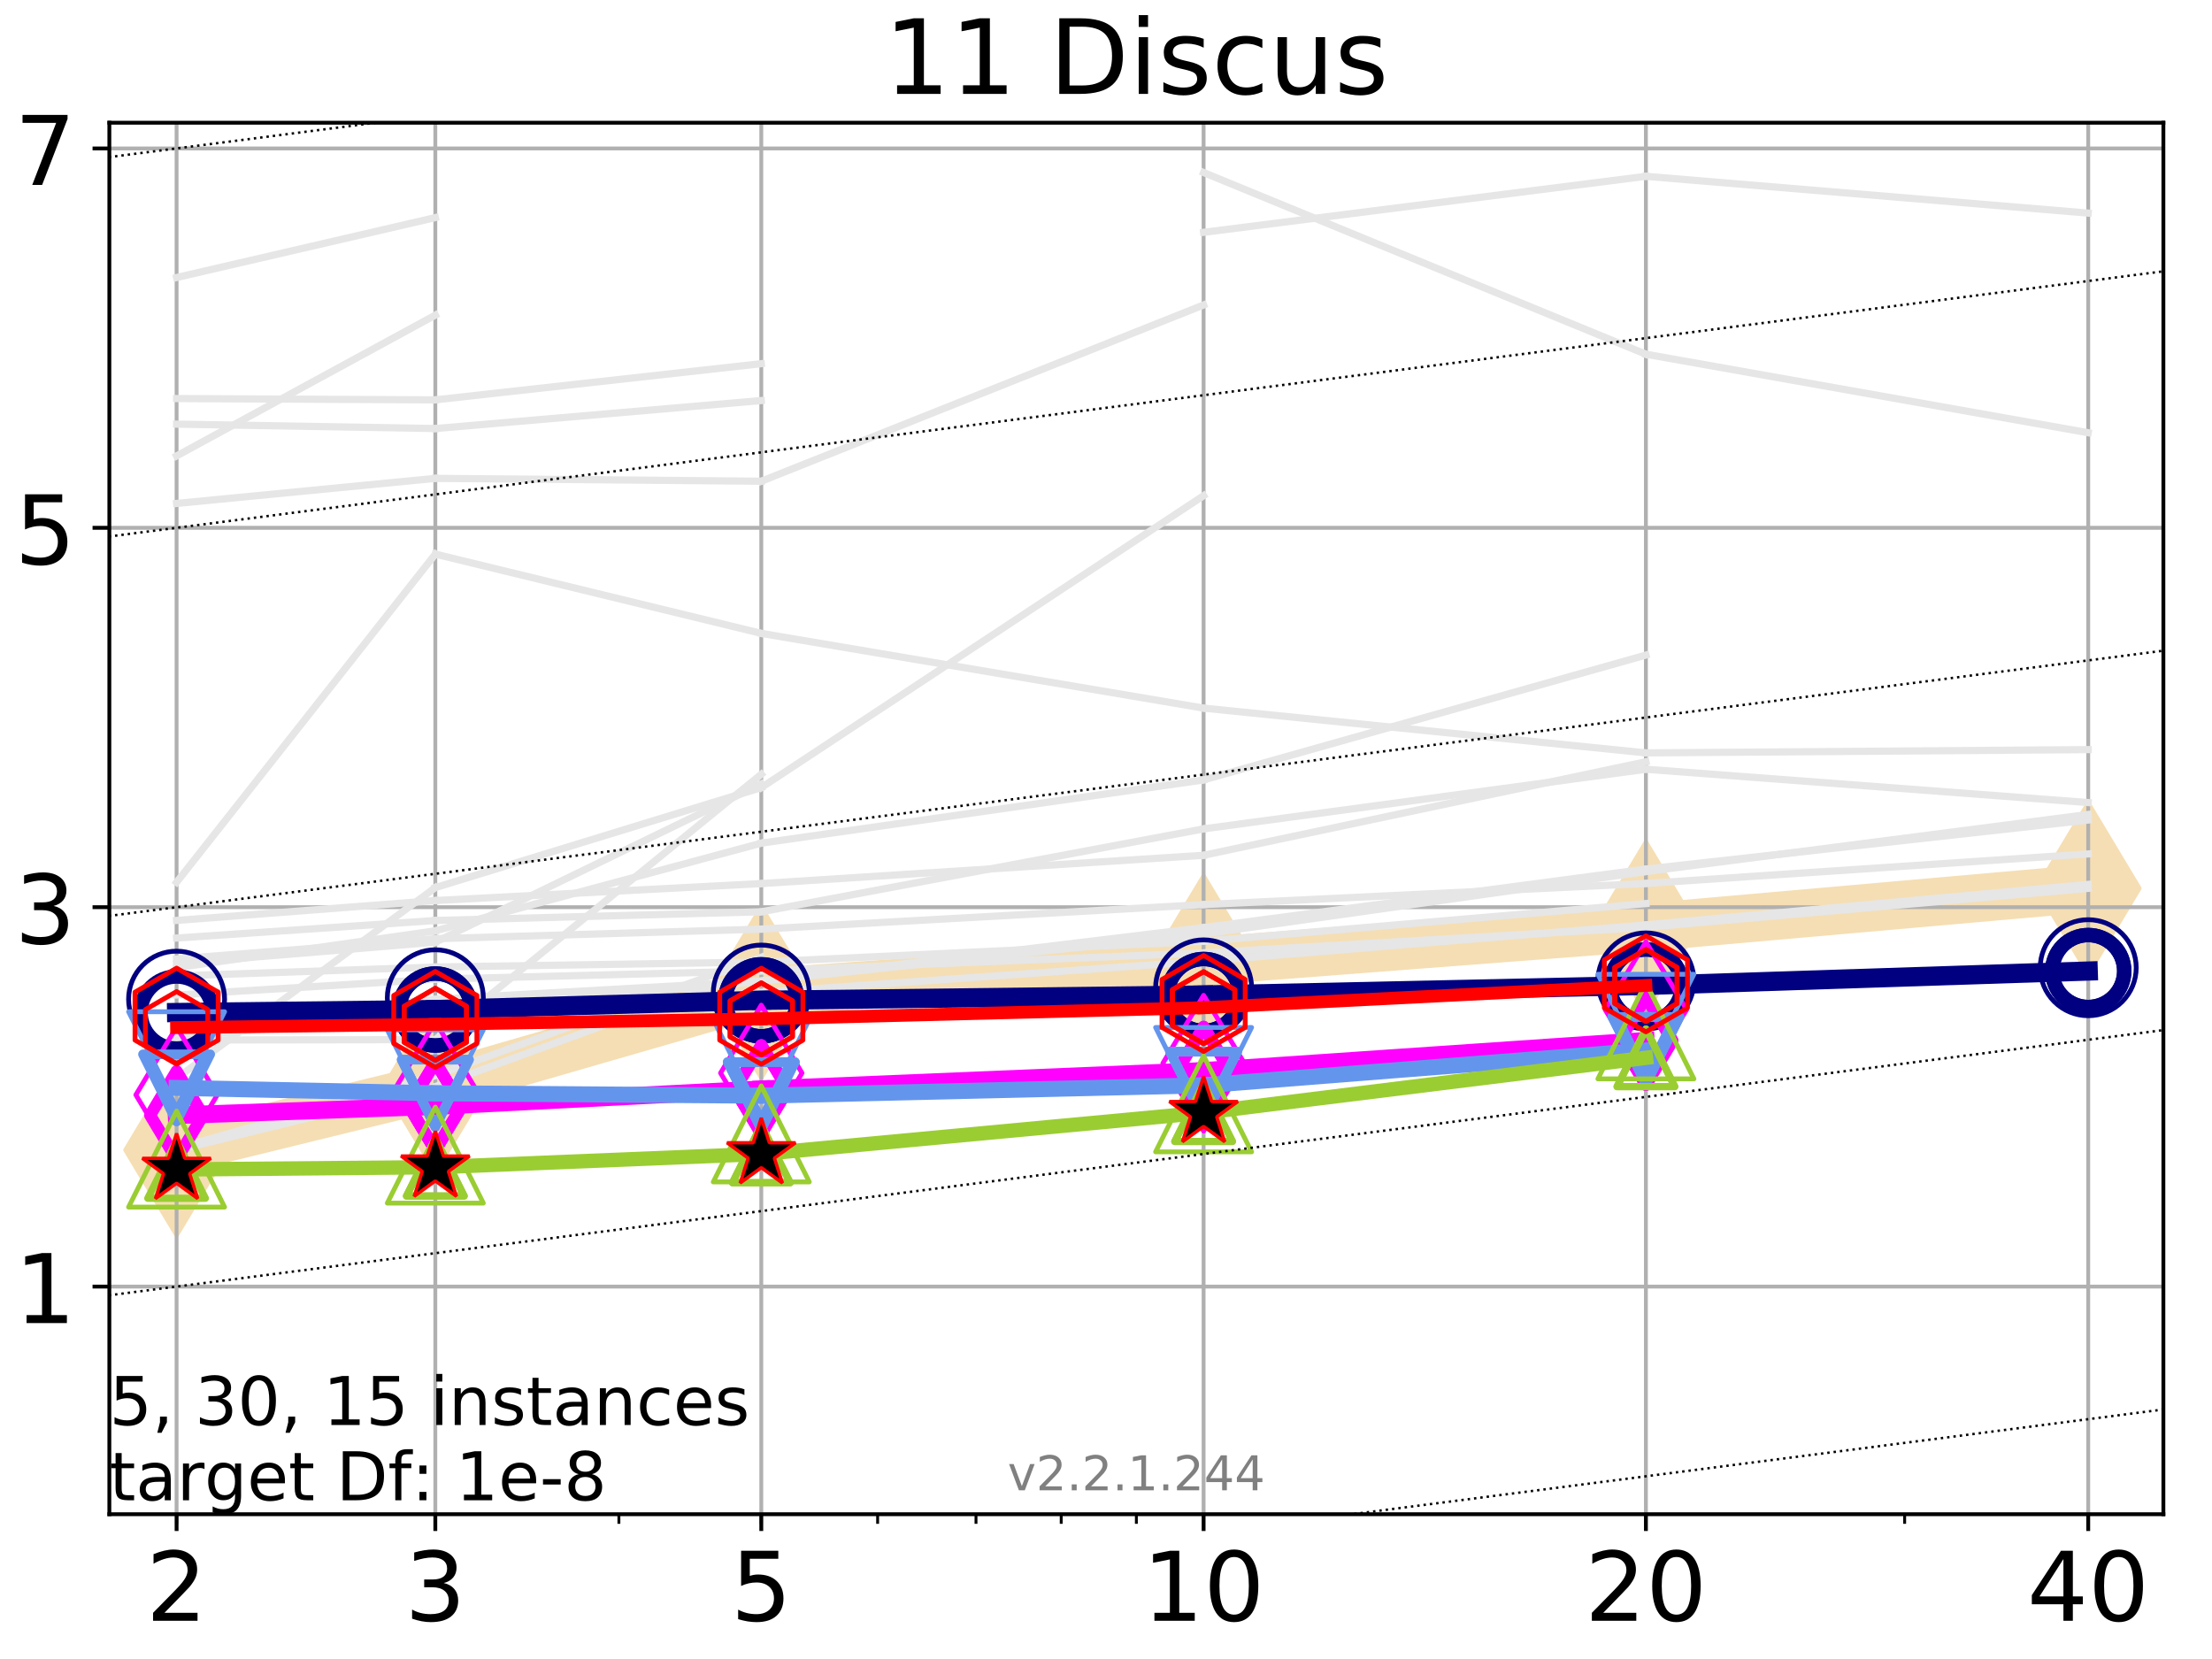 <?xml version="1.0" encoding="utf-8" standalone="no"?>
<!DOCTYPE svg PUBLIC "-//W3C//DTD SVG 1.1//EN"
  "http://www.w3.org/Graphics/SVG/1.1/DTD/svg11.dtd">
<!-- Created with matplotlib (https://matplotlib.org/) -->
<svg height="345.6pt" version="1.1" viewBox="0 0 460.8 345.6" width="460.8pt" xmlns="http://www.w3.org/2000/svg" xmlns:xlink="http://www.w3.org/1999/xlink">
 <defs>
  <style type="text/css">
*{stroke-linecap:butt;stroke-linejoin:round;}
  </style>
 </defs>
 <g id="figure_1">
  <g id="patch_1">
   <path d="M 0 345.6 
L 460.8 345.6 
L 460.8 0 
L 0 0 
z
" style="fill:#ffffff;"/>
  </g>
  <g id="axes_1">
   <g id="patch_2">
    <path d="M 22.78 315.44 
L 450.672 315.44 
L 450.672 25.56 
L 22.78 25.56 
z
" style="fill:#ffffff;"/>
   </g>
   <g id="line2d_1">
    <path clip-path="url(#pd1bc7e1e65)" d="M 36.786 239.562 
L 90.685 226.355 
L 158.59 206.75 
L 250.732 200.232 
L 342.873 193.178 
L 435.015 185.059 
" style="fill:none;stroke:#f5deb3;stroke-linecap:square;stroke-width:10;"/>
    <defs>
     <path d="M -0 17.678 
L 10.607 0 
L 0 -17.678 
L -10.607 -0 
z
" id="mc3e552935f" style="stroke:#f5deb3;stroke-linejoin:miter;"/>
    </defs>
    <g clip-path="url(#pd1bc7e1e65)">
     <use style="fill:#f5deb3;stroke:#f5deb3;stroke-linejoin:miter;" x="36.786" xlink:href="#mc3e552935f" y="239.562"/>
     <use style="fill:#f5deb3;stroke:#f5deb3;stroke-linejoin:miter;" x="90.685" xlink:href="#mc3e552935f" y="226.355"/>
     <use style="fill:#f5deb3;stroke:#f5deb3;stroke-linejoin:miter;" x="158.59" xlink:href="#mc3e552935f" y="206.75"/>
     <use style="fill:#f5deb3;stroke:#f5deb3;stroke-linejoin:miter;" x="250.732" xlink:href="#mc3e552935f" y="200.232"/>
     <use style="fill:#f5deb3;stroke:#f5deb3;stroke-linejoin:miter;" x="342.873" xlink:href="#mc3e552935f" y="193.178"/>
     <use style="fill:#f5deb3;stroke:#f5deb3;stroke-linejoin:miter;" x="435.015" xlink:href="#mc3e552935f" y="185.059"/>
    </g>
   </g>
   <g id="matplotlib.axis_1">
    <g id="xtick_1">
     <g id="line2d_2">
      <path clip-path="url(#pd1bc7e1e65)" d="M 36.786 315.44 
L 36.786 25.56 
" style="fill:none;stroke:#b0b0b0;stroke-linecap:square;stroke-width:0.8;"/>
     </g>
     <g id="line2d_3">
      <defs>
       <path d="M 0 0 
L 0 3.5 
" id="m5938484c98" style="stroke:#000000;stroke-width:0.8;"/>
      </defs>
      <g>
       <use style="stroke:#000000;stroke-width:0.8;" x="36.786" xlink:href="#m5938484c98" y="315.44"/>
      </g>
     </g>
     <g id="text_1">
      <!-- 2 -->
      <defs>
       <path d="M 19.188 8.297 
L 53.609 8.297 
L 53.609 0 
L 7.328 0 
L 7.328 8.297 
Q 12.938 14.109 22.625 23.891 
Q 32.328 33.688 34.812 36.531 
Q 39.547 41.844 41.422 45.531 
Q 43.312 49.219 43.312 52.781 
Q 43.312 58.594 39.234 62.25 
Q 35.156 65.922 28.609 65.922 
Q 23.969 65.922 18.812 64.312 
Q 13.672 62.703 7.812 59.422 
L 7.812 69.391 
Q 13.766 71.781 18.938 73 
Q 24.125 74.219 28.422 74.219 
Q 39.75 74.219 46.484 68.547 
Q 53.219 62.891 53.219 53.422 
Q 53.219 48.922 51.531 44.891 
Q 49.859 40.875 45.406 35.406 
Q 44.188 33.984 37.641 27.219 
Q 31.109 20.453 19.188 8.297 
z
" id="DejaVuSans-50"/>
      </defs>
      <g transform="translate(30.423 337.637)scale(0.2 -0.2)">
       <use xlink:href="#DejaVuSans-50"/>
      </g>
     </g>
    </g>
    <g id="xtick_2">
     <g id="line2d_4">
      <path clip-path="url(#pd1bc7e1e65)" d="M 90.685 315.44 
L 90.685 25.56 
" style="fill:none;stroke:#b0b0b0;stroke-linecap:square;stroke-width:0.8;"/>
     </g>
     <g id="line2d_5">
      <g>
       <use style="stroke:#000000;stroke-width:0.8;" x="90.685" xlink:href="#m5938484c98" y="315.44"/>
      </g>
     </g>
     <g id="text_2">
      <!-- 3 -->
      <defs>
       <path d="M 40.578 39.312 
Q 47.656 37.797 51.625 33 
Q 55.609 28.219 55.609 21.188 
Q 55.609 10.406 48.188 4.484 
Q 40.766 -1.422 27.094 -1.422 
Q 22.516 -1.422 17.656 -0.516 
Q 12.797 0.391 7.625 2.203 
L 7.625 11.719 
Q 11.719 9.328 16.594 8.109 
Q 21.484 6.891 26.812 6.891 
Q 36.078 6.891 40.938 10.547 
Q 45.797 14.203 45.797 21.188 
Q 45.797 27.641 41.281 31.266 
Q 36.766 34.906 28.719 34.906 
L 20.219 34.906 
L 20.219 43.016 
L 29.109 43.016 
Q 36.375 43.016 40.234 45.922 
Q 44.094 48.828 44.094 54.297 
Q 44.094 59.906 40.109 62.906 
Q 36.141 65.922 28.719 65.922 
Q 24.656 65.922 20.016 65.031 
Q 15.375 64.156 9.812 62.312 
L 9.812 71.094 
Q 15.438 72.656 20.344 73.438 
Q 25.25 74.219 29.594 74.219 
Q 40.828 74.219 47.359 69.109 
Q 53.906 64.016 53.906 55.328 
Q 53.906 49.266 50.438 45.094 
Q 46.969 40.922 40.578 39.312 
z
" id="DejaVuSans-51"/>
      </defs>
      <g transform="translate(84.323 337.637)scale(0.2 -0.2)">
       <use xlink:href="#DejaVuSans-51"/>
      </g>
     </g>
    </g>
    <g id="xtick_3">
     <g id="line2d_6">
      <path clip-path="url(#pd1bc7e1e65)" d="M 158.59 315.44 
L 158.59 25.56 
" style="fill:none;stroke:#b0b0b0;stroke-linecap:square;stroke-width:0.8;"/>
     </g>
     <g id="line2d_7">
      <g>
       <use style="stroke:#000000;stroke-width:0.8;" x="158.59" xlink:href="#m5938484c98" y="315.44"/>
      </g>
     </g>
     <g id="text_3">
      <!-- 5 -->
      <defs>
       <path d="M 10.797 72.906 
L 49.516 72.906 
L 49.516 64.594 
L 19.828 64.594 
L 19.828 46.734 
Q 21.969 47.469 24.109 47.828 
Q 26.266 48.188 28.422 48.188 
Q 40.625 48.188 47.75 41.5 
Q 54.891 34.812 54.891 23.391 
Q 54.891 11.625 47.562 5.094 
Q 40.234 -1.422 26.906 -1.422 
Q 22.312 -1.422 17.547 -0.641 
Q 12.797 0.141 7.719 1.703 
L 7.719 11.625 
Q 12.109 9.234 16.797 8.062 
Q 21.484 6.891 26.703 6.891 
Q 35.156 6.891 40.078 11.328 
Q 45.016 15.766 45.016 23.391 
Q 45.016 31 40.078 35.438 
Q 35.156 39.891 26.703 39.891 
Q 22.75 39.891 18.812 39.016 
Q 14.891 38.141 10.797 36.281 
z
" id="DejaVuSans-53"/>
      </defs>
      <g transform="translate(152.228 337.637)scale(0.2 -0.2)">
       <use xlink:href="#DejaVuSans-53"/>
      </g>
     </g>
    </g>
    <g id="xtick_4">
     <g id="line2d_8">
      <path clip-path="url(#pd1bc7e1e65)" d="M 250.732 315.44 
L 250.732 25.56 
" style="fill:none;stroke:#b0b0b0;stroke-linecap:square;stroke-width:0.8;"/>
     </g>
     <g id="line2d_9">
      <g>
       <use style="stroke:#000000;stroke-width:0.8;" x="250.732" xlink:href="#m5938484c98" y="315.44"/>
      </g>
     </g>
     <g id="text_4">
      <!-- 10 -->
      <defs>
       <path d="M 12.406 8.297 
L 28.516 8.297 
L 28.516 63.922 
L 10.984 60.406 
L 10.984 69.391 
L 28.422 72.906 
L 38.281 72.906 
L 38.281 8.297 
L 54.391 8.297 
L 54.391 0 
L 12.406 0 
z
" id="DejaVuSans-49"/>
       <path d="M 31.781 66.406 
Q 24.172 66.406 20.328 58.906 
Q 16.5 51.422 16.5 36.375 
Q 16.5 21.391 20.328 13.891 
Q 24.172 6.391 31.781 6.391 
Q 39.453 6.391 43.281 13.891 
Q 47.125 21.391 47.125 36.375 
Q 47.125 51.422 43.281 58.906 
Q 39.453 66.406 31.781 66.406 
z
M 31.781 74.219 
Q 44.047 74.219 50.516 64.516 
Q 56.984 54.828 56.984 36.375 
Q 56.984 17.969 50.516 8.266 
Q 44.047 -1.422 31.781 -1.422 
Q 19.531 -1.422 13.062 8.266 
Q 6.594 17.969 6.594 36.375 
Q 6.594 54.828 13.062 64.516 
Q 19.531 74.219 31.781 74.219 
z
" id="DejaVuSans-48"/>
      </defs>
      <g transform="translate(238.007 337.637)scale(0.2 -0.2)">
       <use xlink:href="#DejaVuSans-49"/>
       <use x="63.623" xlink:href="#DejaVuSans-48"/>
      </g>
     </g>
    </g>
    <g id="xtick_5">
     <g id="line2d_10">
      <path clip-path="url(#pd1bc7e1e65)" d="M 342.873 315.44 
L 342.873 25.56 
" style="fill:none;stroke:#b0b0b0;stroke-linecap:square;stroke-width:0.8;"/>
     </g>
     <g id="line2d_11">
      <g>
       <use style="stroke:#000000;stroke-width:0.8;" x="342.873" xlink:href="#m5938484c98" y="315.44"/>
      </g>
     </g>
     <g id="text_5">
      <!-- 20 -->
      <g transform="translate(330.148 337.637)scale(0.2 -0.2)">
       <use xlink:href="#DejaVuSans-50"/>
       <use x="63.623" xlink:href="#DejaVuSans-48"/>
      </g>
     </g>
    </g>
    <g id="xtick_6">
     <g id="line2d_12">
      <path clip-path="url(#pd1bc7e1e65)" d="M 435.015 315.44 
L 435.015 25.56 
" style="fill:none;stroke:#b0b0b0;stroke-linecap:square;stroke-width:0.8;"/>
     </g>
     <g id="line2d_13">
      <g>
       <use style="stroke:#000000;stroke-width:0.8;" x="435.015" xlink:href="#m5938484c98" y="315.44"/>
      </g>
     </g>
     <g id="text_6">
      <!-- 40 -->
      <defs>
       <path d="M 37.797 64.312 
L 12.891 25.391 
L 37.797 25.391 
z
M 35.203 72.906 
L 47.609 72.906 
L 47.609 25.391 
L 58.016 25.391 
L 58.016 17.188 
L 47.609 17.188 
L 47.609 0 
L 37.797 0 
L 37.797 17.188 
L 4.891 17.188 
L 4.891 26.703 
z
" id="DejaVuSans-52"/>
      </defs>
      <g transform="translate(422.29 337.637)scale(0.2 -0.2)">
       <use xlink:href="#DejaVuSans-52"/>
       <use x="63.623" xlink:href="#DejaVuSans-48"/>
      </g>
     </g>
    </g>
    <g id="xtick_7">
     <g id="line2d_14">
      <defs>
       <path d="M 0 0 
L 0 2 
" id="m01405c5a3e" style="stroke:#000000;stroke-width:0.6;"/>
      </defs>
      <g>
       <use style="stroke:#000000;stroke-width:0.6;" x="36.786" xlink:href="#m01405c5a3e" y="315.44"/>
      </g>
     </g>
    </g>
    <g id="xtick_8">
     <g id="line2d_15">
      <g>
       <use style="stroke:#000000;stroke-width:0.6;" x="90.685" xlink:href="#m01405c5a3e" y="315.44"/>
      </g>
     </g>
    </g>
    <g id="xtick_9">
     <g id="line2d_16">
      <g>
       <use style="stroke:#000000;stroke-width:0.6;" x="128.927" xlink:href="#m01405c5a3e" y="315.44"/>
      </g>
     </g>
    </g>
    <g id="xtick_10">
     <g id="line2d_17">
      <g>
       <use style="stroke:#000000;stroke-width:0.6;" x="158.59" xlink:href="#m01405c5a3e" y="315.44"/>
      </g>
     </g>
    </g>
    <g id="xtick_11">
     <g id="line2d_18">
      <g>
       <use style="stroke:#000000;stroke-width:0.6;" x="182.827" xlink:href="#m01405c5a3e" y="315.44"/>
      </g>
     </g>
    </g>
    <g id="xtick_12">
     <g id="line2d_19">
      <g>
       <use style="stroke:#000000;stroke-width:0.6;" x="203.318" xlink:href="#m01405c5a3e" y="315.44"/>
      </g>
     </g>
    </g>
    <g id="xtick_13">
     <g id="line2d_20">
      <g>
       <use style="stroke:#000000;stroke-width:0.6;" x="221.069" xlink:href="#m01405c5a3e" y="315.44"/>
      </g>
     </g>
    </g>
    <g id="xtick_14">
     <g id="line2d_21">
      <g>
       <use style="stroke:#000000;stroke-width:0.6;" x="236.726" xlink:href="#m01405c5a3e" y="315.44"/>
      </g>
     </g>
    </g>
    <g id="xtick_15">
     <g id="line2d_22">
      <g>
       <use style="stroke:#000000;stroke-width:0.6;" x="342.873" xlink:href="#m01405c5a3e" y="315.44"/>
      </g>
     </g>
    </g>
    <g id="xtick_16">
     <g id="line2d_23">
      <g>
       <use style="stroke:#000000;stroke-width:0.6;" x="396.773" xlink:href="#m01405c5a3e" y="315.44"/>
      </g>
     </g>
    </g>
    <g id="xtick_17">
     <g id="line2d_24">
      <g>
       <use style="stroke:#000000;stroke-width:0.6;" x="435.015" xlink:href="#m01405c5a3e" y="315.44"/>
      </g>
     </g>
    </g>
   </g>
   <g id="matplotlib.axis_2">
    <g id="ytick_1">
     <g id="line2d_25">
      <path clip-path="url(#pd1bc7e1e65)" d="M 22.78 268.02 
L 450.672 268.02 
" style="fill:none;stroke:#b0b0b0;stroke-linecap:square;stroke-width:0.8;"/>
     </g>
     <g id="line2d_26">
      <defs>
       <path d="M 0 0 
L -3.5 0 
" id="m69f308feaf" style="stroke:#000000;stroke-width:0.8;"/>
      </defs>
      <g>
       <use style="stroke:#000000;stroke-width:0.8;" x="22.78" xlink:href="#m69f308feaf" y="268.02"/>
      </g>
     </g>
     <g id="text_7">
      <!-- 1 -->
      <g transform="translate(3.055 275.618)scale(0.2 -0.2)">
       <use xlink:href="#DejaVuSans-49"/>
      </g>
     </g>
    </g>
    <g id="ytick_2">
     <g id="line2d_27">
      <path clip-path="url(#pd1bc7e1e65)" d="M 22.78 188.986 
L 450.672 188.986 
" style="fill:none;stroke:#b0b0b0;stroke-linecap:square;stroke-width:0.8;"/>
     </g>
     <g id="line2d_28">
      <g>
       <use style="stroke:#000000;stroke-width:0.8;" x="22.78" xlink:href="#m69f308feaf" y="188.986"/>
      </g>
     </g>
     <g id="text_8">
      <!-- 3 -->
      <g transform="translate(3.055 196.585)scale(0.2 -0.2)">
       <use xlink:href="#DejaVuSans-51"/>
      </g>
     </g>
    </g>
    <g id="ytick_3">
     <g id="line2d_29">
      <path clip-path="url(#pd1bc7e1e65)" d="M 22.78 109.953 
L 450.672 109.953 
" style="fill:none;stroke:#b0b0b0;stroke-linecap:square;stroke-width:0.8;"/>
     </g>
     <g id="line2d_30">
      <g>
       <use style="stroke:#000000;stroke-width:0.8;" x="22.78" xlink:href="#m69f308feaf" y="109.953"/>
      </g>
     </g>
     <g id="text_9">
      <!-- 5 -->
      <g transform="translate(3.055 117.551)scale(0.2 -0.2)">
       <use xlink:href="#DejaVuSans-53"/>
      </g>
     </g>
    </g>
    <g id="ytick_4">
     <g id="line2d_31">
      <path clip-path="url(#pd1bc7e1e65)" d="M 22.78 30.92 
L 450.672 30.92 
" style="fill:none;stroke:#b0b0b0;stroke-linecap:square;stroke-width:0.8;"/>
     </g>
     <g id="line2d_32">
      <g>
       <use style="stroke:#000000;stroke-width:0.8;" x="22.78" xlink:href="#m69f308feaf" y="30.92"/>
      </g>
     </g>
     <g id="text_10">
      <!-- 7 -->
      <defs>
       <path d="M 8.203 72.906 
L 55.078 72.906 
L 55.078 68.703 
L 28.609 0 
L 18.312 0 
L 43.219 64.594 
L 8.203 64.594 
z
" id="DejaVuSans-55"/>
      </defs>
      <g transform="translate(3.055 38.518)scale(0.2 -0.2)">
       <use xlink:href="#DejaVuSans-55"/>
      </g>
     </g>
    </g>
   </g>
   <g id="line2d_33">
    <path clip-path="url(#pd1bc7e1e65)" d="M 36.786 94.977 
L 90.685 65.648 
" style="fill:none;stroke:#e6e6e6;stroke-linecap:square;stroke-width:1.5;"/>
   </g>
   <g id="line2d_34">
    <path clip-path="url(#pd1bc7e1e65)" d="M 90.685 65.648 
" style="fill:none;stroke:#e6e6e6;stroke-linecap:square;stroke-width:1.5;"/>
   </g>
   <g id="line2d_35"/>
   <g id="line2d_36"/>
   <g id="line2d_37">
    <path clip-path="url(#pd1bc7e1e65)" d="M 36.786 213.334 
L 90.685 208.169 
" style="fill:none;stroke:#e6e6e6;stroke-linecap:square;stroke-width:1.5;"/>
   </g>
   <g id="line2d_38">
    <path clip-path="url(#pd1bc7e1e65)" d="M 90.685 208.169 
L 158.59 204.374 
" style="fill:none;stroke:#e6e6e6;stroke-linecap:square;stroke-width:1.5;"/>
   </g>
   <g id="line2d_39">
    <path clip-path="url(#pd1bc7e1e65)" d="M 158.59 204.374 
L 250.732 193.225 
" style="fill:none;stroke:#e6e6e6;stroke-linecap:square;stroke-width:1.5;"/>
   </g>
   <g id="line2d_40">
    <path clip-path="url(#pd1bc7e1e65)" d="M 250.732 193.225 
L 342.873 181.045 
" style="fill:none;stroke:#e6e6e6;stroke-linecap:square;stroke-width:1.5;"/>
   </g>
   <g id="line2d_41">
    <path clip-path="url(#pd1bc7e1e65)" d="M 342.873 181.045 
L 435.015 170.828 
" style="fill:none;stroke:#e6e6e6;stroke-linecap:square;stroke-width:1.5;"/>
   </g>
   <g id="line2d_42">
    <path clip-path="url(#pd1bc7e1e65)" d="M 435.015 170.828 
" style="fill:none;stroke:#e6e6e6;stroke-linecap:square;stroke-width:1.5;"/>
   </g>
   <g id="line2d_43"/>
   <g id="line2d_44"/>
   <g id="line2d_45"/>
   <g id="line2d_46"/>
   <g id="line2d_47">
    <path clip-path="url(#pd1bc7e1e65)" d="M 36.786 155.75 
" style="fill:none;stroke:#e6e6e6;stroke-linecap:square;stroke-width:1.5;"/>
   </g>
   <g id="line2d_48"/>
   <g id="line2d_49"/>
   <g id="line2d_50">
    <path clip-path="url(#pd1bc7e1e65)" d="M 36.786 207.272 
L 90.685 203.976 
" style="fill:none;stroke:#e6e6e6;stroke-linecap:square;stroke-width:1.5;"/>
   </g>
   <g id="line2d_51">
    <path clip-path="url(#pd1bc7e1e65)" d="M 90.685 203.976 
L 158.59 202.254 
" style="fill:none;stroke:#e6e6e6;stroke-linecap:square;stroke-width:1.5;"/>
   </g>
   <g id="line2d_52">
    <path clip-path="url(#pd1bc7e1e65)" d="M 158.59 202.254 
L 250.732 198.505 
" style="fill:none;stroke:#e6e6e6;stroke-linecap:square;stroke-width:1.5;"/>
   </g>
   <g id="line2d_53">
    <path clip-path="url(#pd1bc7e1e65)" d="M 250.732 198.505 
L 342.873 193.179 
" style="fill:none;stroke:#e6e6e6;stroke-linecap:square;stroke-width:1.5;"/>
   </g>
   <g id="line2d_54">
    <path clip-path="url(#pd1bc7e1e65)" d="M 342.873 193.179 
L 435.015 185.059 
" style="fill:none;stroke:#e6e6e6;stroke-linecap:square;stroke-width:1.5;"/>
   </g>
   <g id="line2d_55">
    <path clip-path="url(#pd1bc7e1e65)" d="M 435.015 185.059 
" style="fill:none;stroke:#e6e6e6;stroke-linecap:square;stroke-width:1.5;"/>
   </g>
   <g id="line2d_56"/>
   <g id="line2d_57"/>
   <g id="line2d_58">
    <path clip-path="url(#pd1bc7e1e65)" d="M 36.786 213.407 
L 90.685 210.692 
" style="fill:none;stroke:#e6e6e6;stroke-linecap:square;stroke-width:1.5;"/>
   </g>
   <g id="line2d_59">
    <path clip-path="url(#pd1bc7e1e65)" d="M 90.685 210.692 
L 158.59 204.385 
" style="fill:none;stroke:#e6e6e6;stroke-linecap:square;stroke-width:1.5;"/>
   </g>
   <g id="line2d_60">
    <path clip-path="url(#pd1bc7e1e65)" d="M 158.59 204.385 
L 250.732 194.575 
" style="fill:none;stroke:#e6e6e6;stroke-linecap:square;stroke-width:1.5;"/>
   </g>
   <g id="line2d_61">
    <path clip-path="url(#pd1bc7e1e65)" d="M 250.732 194.575 
L 342.873 181.565 
" style="fill:none;stroke:#e6e6e6;stroke-linecap:square;stroke-width:1.5;"/>
   </g>
   <g id="line2d_62">
    <path clip-path="url(#pd1bc7e1e65)" d="M 342.873 181.565 
L 435.015 169.66 
" style="fill:none;stroke:#e6e6e6;stroke-linecap:square;stroke-width:1.5;"/>
   </g>
   <g id="line2d_63">
    <path clip-path="url(#pd1bc7e1e65)" d="M 435.015 169.66 
" style="fill:none;stroke:#e6e6e6;stroke-linecap:square;stroke-width:1.5;"/>
   </g>
   <g id="line2d_64"/>
   <g id="line2d_65"/>
   <g id="line2d_66">
    <path clip-path="url(#pd1bc7e1e65)" d="M 36.786 201.588 
L 90.685 193.904 
" style="fill:none;stroke:#e6e6e6;stroke-linecap:square;stroke-width:1.5;"/>
   </g>
   <g id="line2d_67">
    <path clip-path="url(#pd1bc7e1e65)" d="M 90.685 193.904 
L 158.59 175.644 
" style="fill:none;stroke:#e6e6e6;stroke-linecap:square;stroke-width:1.5;"/>
   </g>
   <g id="line2d_68">
    <path clip-path="url(#pd1bc7e1e65)" d="M 158.59 175.644 
L 250.732 162.471 
" style="fill:none;stroke:#e6e6e6;stroke-linecap:square;stroke-width:1.5;"/>
   </g>
   <g id="line2d_69">
    <path clip-path="url(#pd1bc7e1e65)" d="M 250.732 162.471 
L 342.873 136.462 
" style="fill:none;stroke:#e6e6e6;stroke-linecap:square;stroke-width:1.5;"/>
   </g>
   <g id="line2d_70">
    <path clip-path="url(#pd1bc7e1e65)" d="M 342.873 136.462 
" style="fill:none;stroke:#e6e6e6;stroke-linecap:square;stroke-width:1.5;"/>
   </g>
   <g id="line2d_71"/>
   <g id="line2d_72"/>
   <g id="line2d_73">
    <path clip-path="url(#pd1bc7e1e65)" d="M 36.786 57.813 
L 90.685 45.327 
" style="fill:none;stroke:#e6e6e6;stroke-linecap:square;stroke-width:1.5;"/>
   </g>
   <g id="line2d_74">
    <path clip-path="url(#pd1bc7e1e65)" d="M 90.685 45.327 
" style="fill:none;stroke:#e6e6e6;stroke-linecap:square;stroke-width:1.5;"/>
   </g>
   <g id="line2d_75">
    <path clip-path="url(#pd1bc7e1e65)" d="M 250.732 48.399 
L 342.873 36.729 
" style="fill:none;stroke:#e6e6e6;stroke-linecap:square;stroke-width:1.5;"/>
   </g>
   <g id="line2d_76">
    <path clip-path="url(#pd1bc7e1e65)" d="M 342.873 36.729 
L 435.015 44.393 
" style="fill:none;stroke:#e6e6e6;stroke-linecap:square;stroke-width:1.5;"/>
   </g>
   <g id="line2d_77">
    <path clip-path="url(#pd1bc7e1e65)" d="M 435.015 44.393 
" style="fill:none;stroke:#e6e6e6;stroke-linecap:square;stroke-width:1.5;"/>
   </g>
   <g id="line2d_78"/>
   <g id="line2d_79"/>
   <g id="line2d_80"/>
   <g id="line2d_81"/>
   <g id="line2d_82">
    <path clip-path="url(#pd1bc7e1e65)" d="M 36.786 134.74 
" style="fill:none;stroke:#e6e6e6;stroke-linecap:square;stroke-width:1.5;"/>
   </g>
   <g id="line2d_83"/>
   <g id="line2d_84"/>
   <g id="line2d_85"/>
   <g id="line2d_86"/>
   <g id="line2d_87">
    <path clip-path="url(#pd1bc7e1e65)" d="M 36.786 200.713 
L 90.685 196.274 
" style="fill:none;stroke:#e6e6e6;stroke-linecap:square;stroke-width:1.5;"/>
   </g>
   <g id="line2d_88">
    <path clip-path="url(#pd1bc7e1e65)" d="M 90.685 196.274 
L 158.59 163.305 
" style="fill:none;stroke:#e6e6e6;stroke-linecap:square;stroke-width:1.5;"/>
   </g>
   <g id="line2d_89">
    <path clip-path="url(#pd1bc7e1e65)" d="M 158.59 163.305 
" style="fill:none;stroke:#e6e6e6;stroke-linecap:square;stroke-width:1.5;"/>
   </g>
   <g id="line2d_90"/>
   <g id="line2d_91"/>
   <g id="line2d_92">
    <path clip-path="url(#pd1bc7e1e65)" d="M 36.786 183.797 
L 90.685 115.43 
" style="fill:none;stroke:#e6e6e6;stroke-linecap:square;stroke-width:1.5;"/>
   </g>
   <g id="line2d_93">
    <path clip-path="url(#pd1bc7e1e65)" d="M 90.685 115.43 
L 158.59 131.946 
" style="fill:none;stroke:#e6e6e6;stroke-linecap:square;stroke-width:1.5;"/>
   </g>
   <g id="line2d_94">
    <path clip-path="url(#pd1bc7e1e65)" d="M 158.59 131.946 
L 250.732 147.515 
" style="fill:none;stroke:#e6e6e6;stroke-linecap:square;stroke-width:1.5;"/>
   </g>
   <g id="line2d_95">
    <path clip-path="url(#pd1bc7e1e65)" d="M 250.732 147.515 
L 342.873 156.842 
" style="fill:none;stroke:#e6e6e6;stroke-linecap:square;stroke-width:1.5;"/>
   </g>
   <g id="line2d_96">
    <path clip-path="url(#pd1bc7e1e65)" d="M 342.873 156.842 
L 435.015 156.158 
" style="fill:none;stroke:#e6e6e6;stroke-linecap:square;stroke-width:1.5;"/>
   </g>
   <g id="line2d_97">
    <path clip-path="url(#pd1bc7e1e65)" d="M 435.015 156.158 
" style="fill:none;stroke:#e6e6e6;stroke-linecap:square;stroke-width:1.5;"/>
   </g>
   <g id="line2d_98"/>
   <g id="line2d_99"/>
   <g id="line2d_100"/>
   <g id="line2d_101"/>
   <g id="line2d_102">
    <path clip-path="url(#pd1bc7e1e65)" d="M 36.786 216.656 
L 90.685 216.575 
" style="fill:none;stroke:#e6e6e6;stroke-linecap:square;stroke-width:1.5;"/>
   </g>
   <g id="line2d_103">
    <path clip-path="url(#pd1bc7e1e65)" d="M 90.685 216.575 
L 158.59 161.293 
" style="fill:none;stroke:#e6e6e6;stroke-linecap:square;stroke-width:1.5;"/>
   </g>
   <g id="line2d_104">
    <path clip-path="url(#pd1bc7e1e65)" d="M 158.59 161.293 
" style="fill:none;stroke:#e6e6e6;stroke-linecap:square;stroke-width:1.5;"/>
   </g>
   <g id="line2d_105"/>
   <g id="line2d_106"/>
   <g id="line2d_107">
    <path clip-path="url(#pd1bc7e1e65)" d="M 36.786 199.762 
L 90.685 195.548 
" style="fill:none;stroke:#e6e6e6;stroke-linecap:square;stroke-width:1.5;"/>
   </g>
   <g id="line2d_108">
    <path clip-path="url(#pd1bc7e1e65)" d="M 90.685 195.548 
L 158.59 193.549 
" style="fill:none;stroke:#e6e6e6;stroke-linecap:square;stroke-width:1.5;"/>
   </g>
   <g id="line2d_109">
    <path clip-path="url(#pd1bc7e1e65)" d="M 158.59 193.549 
L 250.732 188.44 
" style="fill:none;stroke:#e6e6e6;stroke-linecap:square;stroke-width:1.5;"/>
   </g>
   <g id="line2d_110">
    <path clip-path="url(#pd1bc7e1e65)" d="M 250.732 188.44 
L 342.873 184.039 
" style="fill:none;stroke:#e6e6e6;stroke-linecap:square;stroke-width:1.5;"/>
   </g>
   <g id="line2d_111">
    <path clip-path="url(#pd1bc7e1e65)" d="M 342.873 184.039 
L 435.015 177.885 
" style="fill:none;stroke:#e6e6e6;stroke-linecap:square;stroke-width:1.5;"/>
   </g>
   <g id="line2d_112">
    <path clip-path="url(#pd1bc7e1e65)" d="M 435.015 177.885 
" style="fill:none;stroke:#e6e6e6;stroke-linecap:square;stroke-width:1.5;"/>
   </g>
   <g id="line2d_113"/>
   <g id="line2d_114"/>
   <g id="line2d_115"/>
   <g id="line2d_116"/>
   <g id="line2d_117"/>
   <g id="line2d_118"/>
   <g id="line2d_119">
    <path clip-path="url(#pd1bc7e1e65)" d="M 36.786 191.74 
L 90.685 187.598 
" style="fill:none;stroke:#e6e6e6;stroke-linecap:square;stroke-width:1.5;"/>
   </g>
   <g id="line2d_120">
    <path clip-path="url(#pd1bc7e1e65)" d="M 90.685 187.598 
L 158.59 184.062 
" style="fill:none;stroke:#e6e6e6;stroke-linecap:square;stroke-width:1.5;"/>
   </g>
   <g id="line2d_121">
    <path clip-path="url(#pd1bc7e1e65)" d="M 158.59 184.062 
L 250.732 178.169 
" style="fill:none;stroke:#e6e6e6;stroke-linecap:square;stroke-width:1.5;"/>
   </g>
   <g id="line2d_122">
    <path clip-path="url(#pd1bc7e1e65)" d="M 250.732 178.169 
L 342.873 158.684 
" style="fill:none;stroke:#e6e6e6;stroke-linecap:square;stroke-width:1.5;"/>
   </g>
   <g id="line2d_123">
    <path clip-path="url(#pd1bc7e1e65)" d="M 342.873 158.684 
" style="fill:none;stroke:#e6e6e6;stroke-linecap:square;stroke-width:1.5;"/>
   </g>
   <g id="line2d_124"/>
   <g id="line2d_125"/>
   <g id="line2d_126"/>
   <g id="line2d_127"/>
   <g id="line2d_128">
    <path clip-path="url(#pd1bc7e1e65)" d="M 36.786 239.627 
L 90.685 226.372 
" style="fill:none;stroke:#e6e6e6;stroke-linecap:square;stroke-width:1.5;"/>
   </g>
   <g id="line2d_129">
    <path clip-path="url(#pd1bc7e1e65)" d="M 90.685 226.372 
L 158.59 201.638 
" style="fill:none;stroke:#e6e6e6;stroke-linecap:square;stroke-width:1.5;"/>
   </g>
   <g id="line2d_130">
    <path clip-path="url(#pd1bc7e1e65)" d="M 158.59 201.638 
" style="fill:none;stroke:#e6e6e6;stroke-linecap:square;stroke-width:1.5;"/>
   </g>
   <g id="line2d_131"/>
   <g id="line2d_132"/>
   <g id="line2d_133">
    <path clip-path="url(#pd1bc7e1e65)" d="M 36.786 239.195 
L 90.685 224.048 
" style="fill:none;stroke:#e6e6e6;stroke-linecap:square;stroke-width:1.5;"/>
   </g>
   <g id="line2d_134">
    <path clip-path="url(#pd1bc7e1e65)" d="M 90.685 224.048 
L 158.59 199.403 
" style="fill:none;stroke:#e6e6e6;stroke-linecap:square;stroke-width:1.5;"/>
   </g>
   <g id="line2d_135">
    <path clip-path="url(#pd1bc7e1e65)" d="M 158.59 199.403 
" style="fill:none;stroke:#e6e6e6;stroke-linecap:square;stroke-width:1.5;"/>
   </g>
   <g id="line2d_136"/>
   <g id="line2d_137"/>
   <g id="line2d_138">
    <path clip-path="url(#pd1bc7e1e65)" d="M 36.786 195.412 
L 90.685 191.755 
" style="fill:none;stroke:#e6e6e6;stroke-linecap:square;stroke-width:1.5;"/>
   </g>
   <g id="line2d_139">
    <path clip-path="url(#pd1bc7e1e65)" d="M 90.685 191.755 
L 158.59 189.942 
" style="fill:none;stroke:#e6e6e6;stroke-linecap:square;stroke-width:1.5;"/>
   </g>
   <g id="line2d_140">
    <path clip-path="url(#pd1bc7e1e65)" d="M 158.59 189.942 
L 250.732 172.669 
" style="fill:none;stroke:#e6e6e6;stroke-linecap:square;stroke-width:1.5;"/>
   </g>
   <g id="line2d_141">
    <path clip-path="url(#pd1bc7e1e65)" d="M 250.732 172.669 
L 342.873 160.249 
" style="fill:none;stroke:#e6e6e6;stroke-linecap:square;stroke-width:1.5;"/>
   </g>
   <g id="line2d_142">
    <path clip-path="url(#pd1bc7e1e65)" d="M 342.873 160.249 
L 435.015 167.191 
" style="fill:none;stroke:#e6e6e6;stroke-linecap:square;stroke-width:1.5;"/>
   </g>
   <g id="line2d_143">
    <path clip-path="url(#pd1bc7e1e65)" d="M 435.015 167.191 
" style="fill:none;stroke:#e6e6e6;stroke-linecap:square;stroke-width:1.5;"/>
   </g>
   <g id="line2d_144"/>
   <g id="line2d_145"/>
   <g id="line2d_146">
    <path clip-path="url(#pd1bc7e1e65)" d="M 250.732 35.944 
L 342.873 73.792 
" style="fill:none;stroke:#e6e6e6;stroke-linecap:square;stroke-width:1.5;"/>
   </g>
   <g id="line2d_147">
    <path clip-path="url(#pd1bc7e1e65)" d="M 342.873 73.792 
L 435.015 90.148 
" style="fill:none;stroke:#e6e6e6;stroke-linecap:square;stroke-width:1.5;"/>
   </g>
   <g id="line2d_148">
    <path clip-path="url(#pd1bc7e1e65)" d="M 435.015 90.148 
" style="fill:none;stroke:#e6e6e6;stroke-linecap:square;stroke-width:1.5;"/>
   </g>
   <g id="line2d_149"/>
   <g id="line2d_150"/>
   <g id="line2d_151">
    <path clip-path="url(#pd1bc7e1e65)" d="M 36.786 83.025 
L 90.685 83.298 
" style="fill:none;stroke:#e6e6e6;stroke-linecap:square;stroke-width:1.5;"/>
   </g>
   <g id="line2d_152">
    <path clip-path="url(#pd1bc7e1e65)" d="M 90.685 83.298 
L 158.59 75.759 
" style="fill:none;stroke:#e6e6e6;stroke-linecap:square;stroke-width:1.5;"/>
   </g>
   <g id="line2d_153">
    <path clip-path="url(#pd1bc7e1e65)" d="M 158.59 75.759 
" style="fill:none;stroke:#e6e6e6;stroke-linecap:square;stroke-width:1.5;"/>
   </g>
   <g id="line2d_154"/>
   <g id="line2d_155"/>
   <g id="line2d_156">
    <path clip-path="url(#pd1bc7e1e65)" d="M 36.786 88.355 
L 90.685 89.273 
" style="fill:none;stroke:#e6e6e6;stroke-linecap:square;stroke-width:1.5;"/>
   </g>
   <g id="line2d_157">
    <path clip-path="url(#pd1bc7e1e65)" d="M 90.685 89.273 
L 158.59 83.441 
" style="fill:none;stroke:#e6e6e6;stroke-linecap:square;stroke-width:1.5;"/>
   </g>
   <g id="line2d_158">
    <path clip-path="url(#pd1bc7e1e65)" d="M 158.59 83.441 
" style="fill:none;stroke:#e6e6e6;stroke-linecap:square;stroke-width:1.5;"/>
   </g>
   <g id="line2d_159"/>
   <g id="line2d_160"/>
   <g id="line2d_161">
    <path clip-path="url(#pd1bc7e1e65)" d="M 36.786 104.877 
L 90.685 99.653 
" style="fill:none;stroke:#e6e6e6;stroke-linecap:square;stroke-width:1.5;"/>
   </g>
   <g id="line2d_162">
    <path clip-path="url(#pd1bc7e1e65)" d="M 90.685 99.653 
L 158.59 100.247 
" style="fill:none;stroke:#e6e6e6;stroke-linecap:square;stroke-width:1.5;"/>
   </g>
   <g id="line2d_163">
    <path clip-path="url(#pd1bc7e1e65)" d="M 158.59 100.247 
L 250.732 63.529 
" style="fill:none;stroke:#e6e6e6;stroke-linecap:square;stroke-width:1.5;"/>
   </g>
   <g id="line2d_164">
    <path clip-path="url(#pd1bc7e1e65)" d="M 250.732 63.529 
" style="fill:none;stroke:#e6e6e6;stroke-linecap:square;stroke-width:1.5;"/>
   </g>
   <g id="line2d_165"/>
   <g id="line2d_166"/>
   <g id="line2d_167"/>
   <g id="line2d_168"/>
   <g id="line2d_169">
    <path clip-path="url(#pd1bc7e1e65)" d="M 36.786 224.633 
L 90.685 184.904 
" style="fill:none;stroke:#e6e6e6;stroke-linecap:square;stroke-width:1.5;"/>
   </g>
   <g id="line2d_170">
    <path clip-path="url(#pd1bc7e1e65)" d="M 90.685 184.904 
L 158.59 164.069 
" style="fill:none;stroke:#e6e6e6;stroke-linecap:square;stroke-width:1.5;"/>
   </g>
   <g id="line2d_171">
    <path clip-path="url(#pd1bc7e1e65)" d="M 158.59 164.069 
L 250.732 103.257 
" style="fill:none;stroke:#e6e6e6;stroke-linecap:square;stroke-width:1.5;"/>
   </g>
   <g id="line2d_172">
    <path clip-path="url(#pd1bc7e1e65)" d="M 250.732 103.257 
" style="fill:none;stroke:#e6e6e6;stroke-linecap:square;stroke-width:1.5;"/>
   </g>
   <g id="line2d_173"/>
   <g id="line2d_174"/>
   <g id="line2d_175">
    <path clip-path="url(#pd1bc7e1e65)" d="M 36.786 203.304 
L 90.685 201.446 
" style="fill:none;stroke:#e6e6e6;stroke-linecap:square;stroke-width:1.5;"/>
   </g>
   <g id="line2d_176">
    <path clip-path="url(#pd1bc7e1e65)" d="M 90.685 201.446 
L 158.59 200.408 
" style="fill:none;stroke:#e6e6e6;stroke-linecap:square;stroke-width:1.5;"/>
   </g>
   <g id="line2d_177">
    <path clip-path="url(#pd1bc7e1e65)" d="M 158.59 200.408 
L 250.732 196.082 
" style="fill:none;stroke:#e6e6e6;stroke-linecap:square;stroke-width:1.5;"/>
   </g>
   <g id="line2d_178">
    <path clip-path="url(#pd1bc7e1e65)" d="M 250.732 196.082 
L 342.873 188.228 
" style="fill:none;stroke:#e6e6e6;stroke-linecap:square;stroke-width:1.5;"/>
   </g>
   <g id="line2d_179">
    <path clip-path="url(#pd1bc7e1e65)" d="M 342.873 188.228 
" style="fill:none;stroke:#e6e6e6;stroke-linecap:square;stroke-width:1.5;"/>
   </g>
   <g id="line2d_180"/>
   <g id="line2d_181"/>
   <g id="line2d_182">
    <path clip-path="url(#pd1bc7e1e65)" d="M 36.786 216.07 
L 90.685 210.999 
" style="fill:none;stroke:#e6e6e6;stroke-linecap:square;stroke-width:1.5;"/>
   </g>
   <g id="line2d_183">
    <path clip-path="url(#pd1bc7e1e65)" d="M 90.685 210.999 
L 158.59 206.746 
" style="fill:none;stroke:#e6e6e6;stroke-linecap:square;stroke-width:1.5;"/>
   </g>
   <g id="line2d_184">
    <path clip-path="url(#pd1bc7e1e65)" d="M 158.59 206.746 
L 250.732 200.234 
" style="fill:none;stroke:#e6e6e6;stroke-linecap:square;stroke-width:1.5;"/>
   </g>
   <g id="line2d_185">
    <path clip-path="url(#pd1bc7e1e65)" d="M 250.732 200.234 
L 342.873 192.665 
" style="fill:none;stroke:#e6e6e6;stroke-linecap:square;stroke-width:1.5;"/>
   </g>
   <g id="line2d_186">
    <path clip-path="url(#pd1bc7e1e65)" d="M 342.873 192.665 
L 435.015 184.229 
" style="fill:none;stroke:#e6e6e6;stroke-linecap:square;stroke-width:1.5;"/>
   </g>
   <g id="line2d_187">
    <path clip-path="url(#pd1bc7e1e65)" d="M 435.015 184.229 
" style="fill:none;stroke:#e6e6e6;stroke-linecap:square;stroke-width:1.5;"/>
   </g>
   <g id="line2d_188"/>
   <g id="line2d_189"/>
   <g id="line2d_190">
    <path clip-path="url(#pd1bc7e1e65)" d="M 36.786 210.927 
L 90.685 210.305 
" style="fill:none;stroke:#000080;stroke-linecap:square;stroke-width:4;"/>
    <defs>
     <path d="M 0 7.5 
C 1.989 7.5 3.897 6.71 5.303 5.303 
C 6.71 3.897 7.5 1.989 7.5 0 
C 7.5 -1.989 6.71 -3.897 5.303 -5.303 
C 3.897 -6.71 1.989 -7.5 0 -7.5 
C -1.989 -7.5 -3.897 -6.71 -5.303 -5.303 
C -6.71 -3.897 -7.5 -1.989 -7.5 0 
C -7.5 1.989 -6.71 3.897 -5.303 5.303 
C -3.897 6.71 -1.989 7.5 0 7.5 
z
" id="m64254e97bc" style="stroke:#000080;stroke-width:3;"/>
    </defs>
    <g clip-path="url(#pd1bc7e1e65)">
     <use style="fill-opacity:0;stroke:#000080;stroke-width:3;" x="36.786" xlink:href="#m64254e97bc" y="210.927"/>
     <use style="fill-opacity:0;stroke:#000080;stroke-width:3;" x="90.685" xlink:href="#m64254e97bc" y="210.305"/>
    </g>
   </g>
   <g id="line2d_191">
    <path clip-path="url(#pd1bc7e1e65)" d="M 90.685 210.305 
L 158.59 208.379 
" style="fill:none;stroke:#000080;stroke-linecap:square;stroke-width:4;"/>
    <g clip-path="url(#pd1bc7e1e65)">
     <use style="fill-opacity:0;stroke:#000080;stroke-width:3;" x="90.685" xlink:href="#m64254e97bc" y="210.305"/>
     <use style="fill-opacity:0;stroke:#000080;stroke-width:3;" x="158.59" xlink:href="#m64254e97bc" y="208.379"/>
    </g>
   </g>
   <g id="line2d_192">
    <path clip-path="url(#pd1bc7e1e65)" d="M 158.59 208.379 
L 250.732 207.275 
" style="fill:none;stroke:#000080;stroke-linecap:square;stroke-width:4;"/>
    <g clip-path="url(#pd1bc7e1e65)">
     <use style="fill-opacity:0;stroke:#000080;stroke-width:3;" x="158.59" xlink:href="#m64254e97bc" y="208.379"/>
     <use style="fill-opacity:0;stroke:#000080;stroke-width:3;" x="250.732" xlink:href="#m64254e97bc" y="207.275"/>
    </g>
   </g>
   <g id="line2d_193">
    <path clip-path="url(#pd1bc7e1e65)" d="M 250.732 207.275 
L 342.873 205.283 
" style="fill:none;stroke:#000080;stroke-linecap:square;stroke-width:4;"/>
    <g clip-path="url(#pd1bc7e1e65)">
     <use style="fill-opacity:0;stroke:#000080;stroke-width:3;" x="250.732" xlink:href="#m64254e97bc" y="207.275"/>
     <use style="fill-opacity:0;stroke:#000080;stroke-width:3;" x="342.873" xlink:href="#m64254e97bc" y="205.283"/>
    </g>
   </g>
   <g id="line2d_194">
    <path clip-path="url(#pd1bc7e1e65)" d="M 342.873 205.283 
L 435.015 202.285 
" style="fill:none;stroke:#000080;stroke-linecap:square;stroke-width:4;"/>
    <g clip-path="url(#pd1bc7e1e65)">
     <use style="fill-opacity:0;stroke:#000080;stroke-width:3;" x="342.873" xlink:href="#m64254e97bc" y="205.283"/>
     <use style="fill-opacity:0;stroke:#000080;stroke-width:3;" x="435.015" xlink:href="#m64254e97bc" y="202.285"/>
    </g>
   </g>
   <g id="line2d_195">
    <path clip-path="url(#pd1bc7e1e65)" d="M 435.015 202.285 
" style="fill:none;stroke:#000080;stroke-linecap:square;stroke-width:4;"/>
    <g clip-path="url(#pd1bc7e1e65)">
     <use style="fill-opacity:0;stroke:#000080;stroke-width:3;" x="435.015" xlink:href="#m64254e97bc" y="202.285"/>
    </g>
   </g>
   <g id="line2d_196"/>
   <g id="line2d_197">
    <defs>
     <path d="M 0 10 
C 2.652 10 5.196 8.946 7.071 7.071 
C 8.946 5.196 10 2.652 10 0 
C 10 -2.652 8.946 -5.196 7.071 -7.071 
C 5.196 -8.946 2.652 -10 0 -10 
C -2.652 -10 -5.196 -8.946 -7.071 -7.071 
C -8.946 -5.196 -10 -2.652 -10 0 
C -10 2.652 -8.946 5.196 -7.071 7.071 
C -5.196 8.946 -2.652 10 0 10 
z
" id="mdfc1abe8a8" style="stroke:#000080;"/>
    </defs>
    <g clip-path="url(#pd1bc7e1e65)">
     <use style="fill-opacity:0;stroke:#000080;" x="36.786" xlink:href="#mdfc1abe8a8" y="208.144"/>
     <use style="fill-opacity:0;stroke:#000080;" x="90.685" xlink:href="#mdfc1abe8a8" y="207.858"/>
     <use style="fill-opacity:0;stroke:#000080;" x="158.59" xlink:href="#mdfc1abe8a8" y="206.876"/>
     <use style="fill-opacity:0;stroke:#000080;" x="250.732" xlink:href="#mdfc1abe8a8" y="205.792"/>
     <use style="fill-opacity:0;stroke:#000080;" x="342.873" xlink:href="#mdfc1abe8a8" y="204.34"/>
     <use style="fill-opacity:0;stroke:#000080;" x="435.015" xlink:href="#mdfc1abe8a8" y="201.593"/>
    </g>
   </g>
   <g id="line2d_198">
    <path clip-path="url(#pd1bc7e1e65)" d="M 36.786 232.318 
L 90.685 230.418 
" style="fill:none;stroke:#ff00ff;stroke-linecap:square;stroke-width:3.667;"/>
    <defs>
     <path d="M -0 9.192 
L 5.515 0 
L 0 -9.192 
L -5.515 -0 
z
" id="mbb7ce5a833" style="stroke:#ff00ff;stroke-linejoin:miter;stroke-width:2.5;"/>
    </defs>
    <g clip-path="url(#pd1bc7e1e65)">
     <use style="fill-opacity:0;stroke:#ff00ff;stroke-linejoin:miter;stroke-width:2.5;" x="36.786" xlink:href="#mbb7ce5a833" y="232.318"/>
     <use style="fill-opacity:0;stroke:#ff00ff;stroke-linejoin:miter;stroke-width:2.5;" x="90.685" xlink:href="#mbb7ce5a833" y="230.418"/>
    </g>
   </g>
   <g id="line2d_199">
    <path clip-path="url(#pd1bc7e1e65)" d="M 90.685 230.418 
L 158.59 226.92 
" style="fill:none;stroke:#ff00ff;stroke-linecap:square;stroke-width:3.667;"/>
    <g clip-path="url(#pd1bc7e1e65)">
     <use style="fill-opacity:0;stroke:#ff00ff;stroke-linejoin:miter;stroke-width:2.5;" x="90.685" xlink:href="#mbb7ce5a833" y="230.418"/>
     <use style="fill-opacity:0;stroke:#ff00ff;stroke-linejoin:miter;stroke-width:2.5;" x="158.59" xlink:href="#mbb7ce5a833" y="226.92"/>
    </g>
   </g>
   <g id="line2d_200">
    <path clip-path="url(#pd1bc7e1e65)" d="M 158.59 226.92 
L 250.732 223.09 
" style="fill:none;stroke:#ff00ff;stroke-linecap:square;stroke-width:3.667;"/>
    <g clip-path="url(#pd1bc7e1e65)">
     <use style="fill-opacity:0;stroke:#ff00ff;stroke-linejoin:miter;stroke-width:2.5;" x="158.59" xlink:href="#mbb7ce5a833" y="226.92"/>
     <use style="fill-opacity:0;stroke:#ff00ff;stroke-linejoin:miter;stroke-width:2.5;" x="250.732" xlink:href="#mbb7ce5a833" y="223.09"/>
    </g>
   </g>
   <g id="line2d_201">
    <path clip-path="url(#pd1bc7e1e65)" d="M 250.732 223.09 
L 342.873 216.806 
" style="fill:none;stroke:#ff00ff;stroke-linecap:square;stroke-width:3.667;"/>
    <g clip-path="url(#pd1bc7e1e65)">
     <use style="fill-opacity:0;stroke:#ff00ff;stroke-linejoin:miter;stroke-width:2.5;" x="250.732" xlink:href="#mbb7ce5a833" y="223.09"/>
     <use style="fill-opacity:0;stroke:#ff00ff;stroke-linejoin:miter;stroke-width:2.5;" x="342.873" xlink:href="#mbb7ce5a833" y="216.806"/>
    </g>
   </g>
   <g id="line2d_202">
    <path clip-path="url(#pd1bc7e1e65)" d="M 342.873 216.806 
" style="fill:none;stroke:#ff00ff;stroke-linecap:square;stroke-width:3.667;"/>
    <g clip-path="url(#pd1bc7e1e65)">
     <use style="fill-opacity:0;stroke:#ff00ff;stroke-linejoin:miter;stroke-width:2.5;" x="342.873" xlink:href="#mbb7ce5a833" y="216.806"/>
    </g>
   </g>
   <g id="line2d_203"/>
   <g id="line2d_204">
    <defs>
     <path d="M -0 14.142 
L 8.485 0 
L -0 -14.142 
L -8.485 -0 
z
" id="mdf32731fac" style="stroke:#ff00ff;stroke-linejoin:miter;"/>
    </defs>
    <g clip-path="url(#pd1bc7e1e65)">
     <use style="fill-opacity:0;stroke:#ff00ff;stroke-linejoin:miter;" x="36.786" xlink:href="#mdf32731fac" y="228.079"/>
     <use style="fill-opacity:0;stroke:#ff00ff;stroke-linejoin:miter;" x="90.685" xlink:href="#mdf32731fac" y="226.972"/>
     <use style="fill-opacity:0;stroke:#ff00ff;stroke-linejoin:miter;" x="158.59" xlink:href="#mdf32731fac" y="223.532"/>
     <use style="fill-opacity:0;stroke:#ff00ff;stroke-linejoin:miter;" x="250.732" xlink:href="#mdf32731fac" y="221.488"/>
     <use style="fill-opacity:0;stroke:#ff00ff;stroke-linejoin:miter;" x="342.873" xlink:href="#mdf32731fac" y="210.341"/>
    </g>
   </g>
   <g id="line2d_205">
    <path clip-path="url(#pd1bc7e1e65)" d="M 36.786 226.63 
L 90.685 227.75 
" style="fill:none;stroke:#6495ed;stroke-linecap:square;stroke-width:3.333;"/>
    <defs>
     <path d="M -0 7 
L 7 -7 
L -7 -7 
z
" id="m9e55f931bf" style="stroke:#6495ed;stroke-linejoin:miter;stroke-width:2;"/>
    </defs>
    <g clip-path="url(#pd1bc7e1e65)">
     <use style="fill-opacity:0;stroke:#6495ed;stroke-linejoin:miter;stroke-width:2;" x="36.786" xlink:href="#m9e55f931bf" y="226.63"/>
     <use style="fill-opacity:0;stroke:#6495ed;stroke-linejoin:miter;stroke-width:2;" x="90.685" xlink:href="#m9e55f931bf" y="227.75"/>
    </g>
   </g>
   <g id="line2d_206">
    <path clip-path="url(#pd1bc7e1e65)" d="M 90.685 227.75 
L 158.59 228.249 
" style="fill:none;stroke:#6495ed;stroke-linecap:square;stroke-width:3.333;"/>
    <g clip-path="url(#pd1bc7e1e65)">
     <use style="fill-opacity:0;stroke:#6495ed;stroke-linejoin:miter;stroke-width:2;" x="90.685" xlink:href="#m9e55f931bf" y="227.75"/>
     <use style="fill-opacity:0;stroke:#6495ed;stroke-linejoin:miter;stroke-width:2;" x="158.59" xlink:href="#m9e55f931bf" y="228.249"/>
    </g>
   </g>
   <g id="line2d_207">
    <path clip-path="url(#pd1bc7e1e65)" d="M 158.59 228.249 
L 250.732 226.091 
" style="fill:none;stroke:#6495ed;stroke-linecap:square;stroke-width:3.333;"/>
    <g clip-path="url(#pd1bc7e1e65)">
     <use style="fill-opacity:0;stroke:#6495ed;stroke-linejoin:miter;stroke-width:2;" x="158.59" xlink:href="#m9e55f931bf" y="228.249"/>
     <use style="fill-opacity:0;stroke:#6495ed;stroke-linejoin:miter;stroke-width:2;" x="250.732" xlink:href="#m9e55f931bf" y="226.091"/>
    </g>
   </g>
   <g id="line2d_208">
    <path clip-path="url(#pd1bc7e1e65)" d="M 250.732 226.091 
L 342.873 218.835 
" style="fill:none;stroke:#6495ed;stroke-linecap:square;stroke-width:3.333;"/>
    <g clip-path="url(#pd1bc7e1e65)">
     <use style="fill-opacity:0;stroke:#6495ed;stroke-linejoin:miter;stroke-width:2;" x="250.732" xlink:href="#m9e55f931bf" y="226.091"/>
     <use style="fill-opacity:0;stroke:#6495ed;stroke-linejoin:miter;stroke-width:2;" x="342.873" xlink:href="#m9e55f931bf" y="218.835"/>
    </g>
   </g>
   <g id="line2d_209">
    <path clip-path="url(#pd1bc7e1e65)" d="M 342.873 218.835 
" style="fill:none;stroke:#6495ed;stroke-linecap:square;stroke-width:3.333;"/>
    <g clip-path="url(#pd1bc7e1e65)">
     <use style="fill-opacity:0;stroke:#6495ed;stroke-linejoin:miter;stroke-width:2;" x="342.873" xlink:href="#m9e55f931bf" y="218.835"/>
    </g>
   </g>
   <g id="line2d_210"/>
   <g id="line2d_211">
    <defs>
     <path d="M -0 10 
L 10 -10 
L -10 -10 
z
" id="me641d1ce85" style="stroke:#6495ed;stroke-linejoin:miter;"/>
    </defs>
    <g clip-path="url(#pd1bc7e1e65)">
     <use style="fill-opacity:0;stroke:#6495ed;stroke-linejoin:miter;" x="36.786" xlink:href="#me641d1ce85" y="220.762"/>
     <use style="fill-opacity:0;stroke:#6495ed;stroke-linejoin:miter;" x="90.685" xlink:href="#me641d1ce85" y="224.537"/>
     <use style="fill-opacity:0;stroke:#6495ed;stroke-linejoin:miter;" x="158.59" xlink:href="#me641d1ce85" y="222.389"/>
     <use style="fill-opacity:0;stroke:#6495ed;stroke-linejoin:miter;" x="250.732" xlink:href="#me641d1ce85" y="224.04"/>
     <use style="fill-opacity:0;stroke:#6495ed;stroke-linejoin:miter;" x="342.873" xlink:href="#me641d1ce85" y="212.961"/>
    </g>
   </g>
   <g id="line2d_212">
    <path clip-path="url(#pd1bc7e1e65)" d="M 36.786 243.624 
L 90.685 243.148 
" style="fill:none;stroke:#9acd32;stroke-linecap:square;stroke-width:3;"/>
    <defs>
     <path d="M 0 -6 
L -6 6 
L 6 6 
z
" id="mdc462e65c4" style="stroke:#9acd32;stroke-linejoin:miter;stroke-width:1.5;"/>
    </defs>
    <g clip-path="url(#pd1bc7e1e65)">
     <use style="fill-opacity:0;stroke:#9acd32;stroke-linejoin:miter;stroke-width:1.5;" x="36.786" xlink:href="#mdc462e65c4" y="243.624"/>
     <use style="fill-opacity:0;stroke:#9acd32;stroke-linejoin:miter;stroke-width:1.5;" x="90.685" xlink:href="#mdc462e65c4" y="243.148"/>
    </g>
   </g>
   <g id="line2d_213">
    <path clip-path="url(#pd1bc7e1e65)" d="M 90.685 243.148 
L 158.59 240.381 
" style="fill:none;stroke:#9acd32;stroke-linecap:square;stroke-width:3;"/>
    <g clip-path="url(#pd1bc7e1e65)">
     <use style="fill-opacity:0;stroke:#9acd32;stroke-linejoin:miter;stroke-width:1.5;" x="90.685" xlink:href="#mdc462e65c4" y="243.148"/>
     <use style="fill-opacity:0;stroke:#9acd32;stroke-linejoin:miter;stroke-width:1.5;" x="158.59" xlink:href="#mdc462e65c4" y="240.381"/>
    </g>
   </g>
   <g id="line2d_214">
    <path clip-path="url(#pd1bc7e1e65)" d="M 158.59 240.381 
L 250.732 231.784 
" style="fill:none;stroke:#9acd32;stroke-linecap:square;stroke-width:3;"/>
    <g clip-path="url(#pd1bc7e1e65)">
     <use style="fill-opacity:0;stroke:#9acd32;stroke-linejoin:miter;stroke-width:1.5;" x="158.59" xlink:href="#mdc462e65c4" y="240.381"/>
     <use style="fill-opacity:0;stroke:#9acd32;stroke-linejoin:miter;stroke-width:1.5;" x="250.732" xlink:href="#mdc462e65c4" y="231.784"/>
    </g>
   </g>
   <g id="line2d_215">
    <path clip-path="url(#pd1bc7e1e65)" d="M 250.732 231.784 
L 342.873 220.358 
" style="fill:none;stroke:#9acd32;stroke-linecap:square;stroke-width:3;"/>
    <g clip-path="url(#pd1bc7e1e65)">
     <use style="fill-opacity:0;stroke:#9acd32;stroke-linejoin:miter;stroke-width:1.5;" x="250.732" xlink:href="#mdc462e65c4" y="231.784"/>
     <use style="fill-opacity:0;stroke:#9acd32;stroke-linejoin:miter;stroke-width:1.5;" x="342.873" xlink:href="#mdc462e65c4" y="220.358"/>
    </g>
   </g>
   <g id="line2d_216">
    <path clip-path="url(#pd1bc7e1e65)" d="M 342.873 220.358 
" style="fill:none;stroke:#9acd32;stroke-linecap:square;stroke-width:3;"/>
    <g clip-path="url(#pd1bc7e1e65)">
     <use style="fill-opacity:0;stroke:#9acd32;stroke-linejoin:miter;stroke-width:1.5;" x="342.873" xlink:href="#mdc462e65c4" y="220.358"/>
    </g>
   </g>
   <g id="line2d_217"/>
   <g id="line2d_218">
    <defs>
     <path d="M 0 -10 
L -10 10 
L 10 10 
z
" id="mafd5e17a58" style="stroke:#9acd32;stroke-linejoin:miter;"/>
    </defs>
    <g clip-path="url(#pd1bc7e1e65)">
     <use style="fill-opacity:0;stroke:#9acd32;stroke-linejoin:miter;" x="36.786" xlink:href="#mafd5e17a58" y="241.461"/>
     <use style="fill-opacity:0;stroke:#9acd32;stroke-linejoin:miter;" x="90.685" xlink:href="#mafd5e17a58" y="240.629"/>
     <use style="fill-opacity:0;stroke:#9acd32;stroke-linejoin:miter;" x="158.59" xlink:href="#mafd5e17a58" y="236.216"/>
     <use style="fill-opacity:0;stroke:#9acd32;stroke-linejoin:miter;" x="250.732" xlink:href="#mafd5e17a58" y="229.953"/>
     <use style="fill-opacity:0;stroke:#9acd32;stroke-linejoin:miter;" x="342.873" xlink:href="#mafd5e17a58" y="214.747"/>
    </g>
   </g>
   <g id="line2d_219">
    <path clip-path="url(#pd1bc7e1e65)" d="M 36.786 214.06 
L 90.685 213.383 
" style="fill:none;stroke:#ff0000;stroke-linecap:square;stroke-width:2.667;"/>
    <defs>
     <path d="M 0 -7.5 
L -6.495 -3.75 
L -6.495 3.75 
L -0 7.5 
L 6.495 3.75 
L 6.495 -3.75 
z
" id="mfea2941163" style="stroke:#ff0000;stroke-linejoin:miter;"/>
    </defs>
    <g clip-path="url(#pd1bc7e1e65)">
     <use style="fill-opacity:0;stroke:#ff0000;stroke-linejoin:miter;" x="36.786" xlink:href="#mfea2941163" y="214.06"/>
     <use style="fill-opacity:0;stroke:#ff0000;stroke-linejoin:miter;" x="90.685" xlink:href="#mfea2941163" y="213.383"/>
    </g>
   </g>
   <g id="line2d_220">
    <path clip-path="url(#pd1bc7e1e65)" d="M 90.685 213.383 
L 158.59 212.248 
" style="fill:none;stroke:#ff0000;stroke-linecap:square;stroke-width:2.667;"/>
    <g clip-path="url(#pd1bc7e1e65)">
     <use style="fill-opacity:0;stroke:#ff0000;stroke-linejoin:miter;" x="90.685" xlink:href="#mfea2941163" y="213.383"/>
     <use style="fill-opacity:0;stroke:#ff0000;stroke-linejoin:miter;" x="158.59" xlink:href="#mfea2941163" y="212.248"/>
    </g>
   </g>
   <g id="line2d_221">
    <path clip-path="url(#pd1bc7e1e65)" d="M 158.59 212.248 
L 250.732 209.922 
" style="fill:none;stroke:#ff0000;stroke-linecap:square;stroke-width:2.667;"/>
    <g clip-path="url(#pd1bc7e1e65)">
     <use style="fill-opacity:0;stroke:#ff0000;stroke-linejoin:miter;" x="158.59" xlink:href="#mfea2941163" y="212.248"/>
     <use style="fill-opacity:0;stroke:#ff0000;stroke-linejoin:miter;" x="250.732" xlink:href="#mfea2941163" y="209.922"/>
    </g>
   </g>
   <g id="line2d_222">
    <path clip-path="url(#pd1bc7e1e65)" d="M 250.732 209.922 
L 342.873 205.293 
" style="fill:none;stroke:#ff0000;stroke-linecap:square;stroke-width:2.667;"/>
    <g clip-path="url(#pd1bc7e1e65)">
     <use style="fill-opacity:0;stroke:#ff0000;stroke-linejoin:miter;" x="250.732" xlink:href="#mfea2941163" y="209.922"/>
     <use style="fill-opacity:0;stroke:#ff0000;stroke-linejoin:miter;" x="342.873" xlink:href="#mfea2941163" y="205.293"/>
    </g>
   </g>
   <g id="line2d_223">
    <path clip-path="url(#pd1bc7e1e65)" d="M 342.873 205.293 
" style="fill:none;stroke:#ff0000;stroke-linecap:square;stroke-width:2.667;"/>
    <g clip-path="url(#pd1bc7e1e65)">
     <use style="fill-opacity:0;stroke:#ff0000;stroke-linejoin:miter;" x="342.873" xlink:href="#mfea2941163" y="205.293"/>
    </g>
   </g>
   <g id="line2d_224"/>
   <g id="line2d_225">
    <defs>
     <path d="M 0 -10 
L -8.66 -5 
L -8.66 5 
L -0 10 
L 8.66 5 
L 8.66 -5 
z
" id="ma89344071f" style="stroke:#ff0000;stroke-linejoin:miter;"/>
    </defs>
    <g clip-path="url(#pd1bc7e1e65)">
     <use style="fill-opacity:0;stroke:#ff0000;stroke-linejoin:miter;" x="36.786" xlink:href="#ma89344071f" y="211.681"/>
     <use style="fill-opacity:0;stroke:#ff0000;stroke-linejoin:miter;" x="90.685" xlink:href="#ma89344071f" y="212.371"/>
     <use style="fill-opacity:0;stroke:#ff0000;stroke-linejoin:miter;" x="158.59" xlink:href="#ma89344071f" y="211.687"/>
     <use style="fill-opacity:0;stroke:#ff0000;stroke-linejoin:miter;" x="250.732" xlink:href="#ma89344071f" y="209.036"/>
     <use style="fill-opacity:0;stroke:#ff0000;stroke-linejoin:miter;" x="342.873" xlink:href="#ma89344071f" y="204.954"/>
    </g>
   </g>
   <g id="line2d_226">
    <defs>
     <path d="M 0 -7.5 
L -1.684 -2.318 
L -7.133 -2.318 
L -2.725 0.885 
L -4.408 6.068 
L -0 2.865 
L 4.408 6.068 
L 2.725 0.885 
L 7.133 -2.318 
L 1.684 -2.318 
z
" id="ma1789f450a" style="stroke:#ff0000;stroke-linejoin:bevel;stroke-width:0.7;"/>
    </defs>
    <g clip-path="url(#pd1bc7e1e65)">
     <use style="stroke:#ff0000;stroke-linejoin:bevel;stroke-width:0.7;" x="36.786" xlink:href="#ma1789f450a" y="243.624"/>
     <use style="stroke:#ff0000;stroke-linejoin:bevel;stroke-width:0.7;" x="90.685" xlink:href="#ma1789f450a" y="243.148"/>
     <use style="stroke:#ff0000;stroke-linejoin:bevel;stroke-width:0.7;" x="158.59" xlink:href="#ma1789f450a" y="240.381"/>
     <use style="stroke:#ff0000;stroke-linejoin:bevel;stroke-width:0.7;" x="250.732" xlink:href="#ma1789f450a" y="231.784"/>
    </g>
   </g>
   <g id="line2d_227">
    <path clip-path="url(#pd1bc7e1e65)" d="M 40.298 346.6 
L 461.8 292.183 
" style="fill:none;stroke:#000000;stroke-dasharray:0.5,0.825;stroke-dashoffset:0;stroke-width:0.5;"/>
   </g>
   <g id="line2d_228">
    <path clip-path="url(#pd1bc7e1e65)" d="M -1 272.898 
L 461.8 213.149 
" style="fill:none;stroke:#000000;stroke-dasharray:0.5,0.825;stroke-dashoffset:0;stroke-width:0.5;"/>
   </g>
   <g id="line2d_229">
    <path clip-path="url(#pd1bc7e1e65)" d="M -1 193.865 
L 461.8 134.116 
" style="fill:none;stroke:#000000;stroke-dasharray:0.5,0.825;stroke-dashoffset:0;stroke-width:0.5;"/>
   </g>
   <g id="line2d_230">
    <path clip-path="url(#pd1bc7e1e65)" d="M -1 114.831 
L 461.8 55.083 
" style="fill:none;stroke:#000000;stroke-dasharray:0.5,0.825;stroke-dashoffset:0;stroke-width:0.5;"/>
   </g>
   <g id="line2d_231">
    <path clip-path="url(#pd1bc7e1e65)" d="M -1 35.798 
L 284.028 -1 
" style="fill:none;stroke:#000000;stroke-dasharray:0.5,0.825;stroke-dashoffset:0;stroke-width:0.5;"/>
   </g>
   <g id="patch_3">
    <path d="M 22.78 315.44 
L 22.78 25.56 
" style="fill:none;stroke:#000000;stroke-linecap:square;stroke-linejoin:miter;stroke-width:0.8;"/>
   </g>
   <g id="patch_4">
    <path d="M 450.672 315.44 
L 450.672 25.56 
" style="fill:none;stroke:#000000;stroke-linecap:square;stroke-linejoin:miter;stroke-width:0.8;"/>
   </g>
   <g id="patch_5">
    <path d="M 22.78 315.44 
L 450.672 315.44 
" style="fill:none;stroke:#000000;stroke-linecap:square;stroke-linejoin:miter;stroke-width:0.8;"/>
   </g>
   <g id="patch_6">
    <path d="M 22.78 25.56 
L 450.672 25.56 
" style="fill:none;stroke:#000000;stroke-linecap:square;stroke-linejoin:miter;stroke-width:0.8;"/>
   </g>
   <g id="text_11">
    <!-- 5, 30, 15 instances -->
    <defs>
     <path d="M 11.719 12.406 
L 22.016 12.406 
L 22.016 4 
L 14.016 -11.625 
L 7.719 -11.625 
L 11.719 4 
z
" id="DejaVuSans-44"/>
     <path id="DejaVuSans-32"/>
     <path d="M 9.422 54.688 
L 18.406 54.688 
L 18.406 0 
L 9.422 0 
z
M 9.422 75.984 
L 18.406 75.984 
L 18.406 64.594 
L 9.422 64.594 
z
" id="DejaVuSans-105"/>
     <path d="M 54.891 33.016 
L 54.891 0 
L 45.906 0 
L 45.906 32.719 
Q 45.906 40.484 42.875 44.328 
Q 39.844 48.188 33.797 48.188 
Q 26.516 48.188 22.312 43.547 
Q 18.109 38.922 18.109 30.906 
L 18.109 0 
L 9.078 0 
L 9.078 54.688 
L 18.109 54.688 
L 18.109 46.188 
Q 21.344 51.125 25.703 53.562 
Q 30.078 56 35.797 56 
Q 45.219 56 50.047 50.172 
Q 54.891 44.344 54.891 33.016 
z
" id="DejaVuSans-110"/>
     <path d="M 44.281 53.078 
L 44.281 44.578 
Q 40.484 46.531 36.375 47.5 
Q 32.281 48.484 27.875 48.484 
Q 21.188 48.484 17.844 46.438 
Q 14.5 44.391 14.5 40.281 
Q 14.5 37.156 16.891 35.375 
Q 19.281 33.594 26.516 31.984 
L 29.594 31.297 
Q 39.156 29.25 43.188 25.516 
Q 47.219 21.781 47.219 15.094 
Q 47.219 7.469 41.188 3.016 
Q 35.156 -1.422 24.609 -1.422 
Q 20.219 -1.422 15.453 -0.562 
Q 10.688 0.297 5.422 2 
L 5.422 11.281 
Q 10.406 8.688 15.234 7.391 
Q 20.062 6.109 24.812 6.109 
Q 31.156 6.109 34.562 8.281 
Q 37.984 10.453 37.984 14.406 
Q 37.984 18.062 35.516 20.016 
Q 33.062 21.969 24.703 23.781 
L 21.578 24.516 
Q 13.234 26.266 9.516 29.906 
Q 5.812 33.547 5.812 39.891 
Q 5.812 47.609 11.281 51.797 
Q 16.75 56 26.812 56 
Q 31.781 56 36.172 55.266 
Q 40.578 54.547 44.281 53.078 
z
" id="DejaVuSans-115"/>
     <path d="M 18.312 70.219 
L 18.312 54.688 
L 36.812 54.688 
L 36.812 47.703 
L 18.312 47.703 
L 18.312 18.016 
Q 18.312 11.328 20.141 9.422 
Q 21.969 7.516 27.594 7.516 
L 36.812 7.516 
L 36.812 0 
L 27.594 0 
Q 17.188 0 13.234 3.875 
Q 9.281 7.766 9.281 18.016 
L 9.281 47.703 
L 2.688 47.703 
L 2.688 54.688 
L 9.281 54.688 
L 9.281 70.219 
z
" id="DejaVuSans-116"/>
     <path d="M 34.281 27.484 
Q 23.391 27.484 19.188 25 
Q 14.984 22.516 14.984 16.5 
Q 14.984 11.719 18.141 8.906 
Q 21.297 6.109 26.703 6.109 
Q 34.188 6.109 38.703 11.406 
Q 43.219 16.703 43.219 25.484 
L 43.219 27.484 
z
M 52.203 31.203 
L 52.203 0 
L 43.219 0 
L 43.219 8.297 
Q 40.141 3.328 35.547 0.953 
Q 30.953 -1.422 24.312 -1.422 
Q 15.922 -1.422 10.953 3.297 
Q 6 8.016 6 15.922 
Q 6 25.141 12.172 29.828 
Q 18.359 34.516 30.609 34.516 
L 43.219 34.516 
L 43.219 35.406 
Q 43.219 41.609 39.141 45 
Q 35.062 48.391 27.688 48.391 
Q 23 48.391 18.547 47.266 
Q 14.109 46.141 10.016 43.891 
L 10.016 52.203 
Q 14.938 54.109 19.578 55.047 
Q 24.219 56 28.609 56 
Q 40.484 56 46.344 49.844 
Q 52.203 43.703 52.203 31.203 
z
" id="DejaVuSans-97"/>
     <path d="M 48.781 52.594 
L 48.781 44.188 
Q 44.969 46.297 41.141 47.344 
Q 37.312 48.391 33.406 48.391 
Q 24.656 48.391 19.812 42.844 
Q 14.984 37.312 14.984 27.297 
Q 14.984 17.281 19.812 11.734 
Q 24.656 6.203 33.406 6.203 
Q 37.312 6.203 41.141 7.25 
Q 44.969 8.297 48.781 10.406 
L 48.781 2.094 
Q 45.016 0.344 40.984 -0.531 
Q 36.969 -1.422 32.422 -1.422 
Q 20.062 -1.422 12.781 6.344 
Q 5.516 14.109 5.516 27.297 
Q 5.516 40.672 12.859 48.328 
Q 20.219 56 33.016 56 
Q 37.156 56 41.109 55.141 
Q 45.062 54.297 48.781 52.594 
z
" id="DejaVuSans-99"/>
     <path d="M 56.203 29.594 
L 56.203 25.203 
L 14.891 25.203 
Q 15.484 15.922 20.484 11.062 
Q 25.484 6.203 34.422 6.203 
Q 39.594 6.203 44.453 7.469 
Q 49.312 8.734 54.109 11.281 
L 54.109 2.781 
Q 49.266 0.734 44.188 -0.344 
Q 39.109 -1.422 33.891 -1.422 
Q 20.797 -1.422 13.156 6.188 
Q 5.516 13.812 5.516 26.812 
Q 5.516 40.234 12.766 48.109 
Q 20.016 56 32.328 56 
Q 43.359 56 49.781 48.891 
Q 56.203 41.797 56.203 29.594 
z
M 47.219 32.234 
Q 47.125 39.594 43.094 43.984 
Q 39.062 48.391 32.422 48.391 
Q 24.906 48.391 20.391 44.141 
Q 15.875 39.891 15.188 32.172 
z
" id="DejaVuSans-101"/>
    </defs>
    <g transform="translate(22.78 296.851)scale(0.14 -0.14)">
     <use xlink:href="#DejaVuSans-53"/>
     <use x="63.623" xlink:href="#DejaVuSans-44"/>
     <use x="95.41" xlink:href="#DejaVuSans-32"/>
     <use x="127.197" xlink:href="#DejaVuSans-51"/>
     <use x="190.82" xlink:href="#DejaVuSans-48"/>
     <use x="254.443" xlink:href="#DejaVuSans-44"/>
     <use x="286.23" xlink:href="#DejaVuSans-32"/>
     <use x="318.018" xlink:href="#DejaVuSans-49"/>
     <use x="381.641" xlink:href="#DejaVuSans-53"/>
     <use x="445.264" xlink:href="#DejaVuSans-32"/>
     <use x="477.051" xlink:href="#DejaVuSans-105"/>
     <use x="504.834" xlink:href="#DejaVuSans-110"/>
     <use x="568.213" xlink:href="#DejaVuSans-115"/>
     <use x="620.312" xlink:href="#DejaVuSans-116"/>
     <use x="659.521" xlink:href="#DejaVuSans-97"/>
     <use x="720.801" xlink:href="#DejaVuSans-110"/>
     <use x="784.18" xlink:href="#DejaVuSans-99"/>
     <use x="839.16" xlink:href="#DejaVuSans-101"/>
     <use x="900.684" xlink:href="#DejaVuSans-115"/>
    </g>
    <!-- target Df: 1e-8 -->
    <defs>
     <path d="M 41.109 46.297 
Q 39.594 47.172 37.812 47.578 
Q 36.031 48 33.891 48 
Q 26.266 48 22.188 43.047 
Q 18.109 38.094 18.109 28.812 
L 18.109 0 
L 9.078 0 
L 9.078 54.688 
L 18.109 54.688 
L 18.109 46.188 
Q 20.953 51.172 25.484 53.578 
Q 30.031 56 36.531 56 
Q 37.453 56 38.578 55.875 
Q 39.703 55.766 41.062 55.516 
z
" id="DejaVuSans-114"/>
     <path d="M 45.406 27.984 
Q 45.406 37.75 41.375 43.109 
Q 37.359 48.484 30.078 48.484 
Q 22.859 48.484 18.828 43.109 
Q 14.797 37.75 14.797 27.984 
Q 14.797 18.266 18.828 12.891 
Q 22.859 7.516 30.078 7.516 
Q 37.359 7.516 41.375 12.891 
Q 45.406 18.266 45.406 27.984 
z
M 54.391 6.781 
Q 54.391 -7.172 48.188 -13.984 
Q 42 -20.797 29.203 -20.797 
Q 24.469 -20.797 20.266 -20.094 
Q 16.062 -19.391 12.109 -17.922 
L 12.109 -9.188 
Q 16.062 -11.328 19.922 -12.344 
Q 23.781 -13.375 27.781 -13.375 
Q 36.625 -13.375 41.016 -8.766 
Q 45.406 -4.156 45.406 5.172 
L 45.406 9.625 
Q 42.625 4.781 38.281 2.391 
Q 33.938 0 27.875 0 
Q 17.828 0 11.672 7.656 
Q 5.516 15.328 5.516 27.984 
Q 5.516 40.672 11.672 48.328 
Q 17.828 56 27.875 56 
Q 33.938 56 38.281 53.609 
Q 42.625 51.219 45.406 46.391 
L 45.406 54.688 
L 54.391 54.688 
z
" id="DejaVuSans-103"/>
     <path d="M 19.672 64.797 
L 19.672 8.109 
L 31.594 8.109 
Q 46.688 8.109 53.688 14.938 
Q 60.688 21.781 60.688 36.531 
Q 60.688 51.172 53.688 57.984 
Q 46.688 64.797 31.594 64.797 
z
M 9.812 72.906 
L 30.078 72.906 
Q 51.266 72.906 61.172 64.094 
Q 71.094 55.281 71.094 36.531 
Q 71.094 17.672 61.125 8.828 
Q 51.172 0 30.078 0 
L 9.812 0 
z
" id="DejaVuSans-68"/>
     <path d="M 37.109 75.984 
L 37.109 68.5 
L 28.516 68.5 
Q 23.688 68.5 21.797 66.547 
Q 19.922 64.594 19.922 59.516 
L 19.922 54.688 
L 34.719 54.688 
L 34.719 47.703 
L 19.922 47.703 
L 19.922 0 
L 10.891 0 
L 10.891 47.703 
L 2.297 47.703 
L 2.297 54.688 
L 10.891 54.688 
L 10.891 58.5 
Q 10.891 67.625 15.141 71.797 
Q 19.391 75.984 28.609 75.984 
z
" id="DejaVuSans-102"/>
     <path d="M 11.719 12.406 
L 22.016 12.406 
L 22.016 0 
L 11.719 0 
z
M 11.719 51.703 
L 22.016 51.703 
L 22.016 39.312 
L 11.719 39.312 
z
" id="DejaVuSans-58"/>
     <path d="M 4.891 31.391 
L 31.203 31.391 
L 31.203 23.391 
L 4.891 23.391 
z
" id="DejaVuSans-45"/>
     <path d="M 31.781 34.625 
Q 24.75 34.625 20.719 30.859 
Q 16.703 27.094 16.703 20.516 
Q 16.703 13.922 20.719 10.156 
Q 24.75 6.391 31.781 6.391 
Q 38.812 6.391 42.859 10.172 
Q 46.922 13.969 46.922 20.516 
Q 46.922 27.094 42.891 30.859 
Q 38.875 34.625 31.781 34.625 
z
M 21.922 38.812 
Q 15.578 40.375 12.031 44.719 
Q 8.5 49.078 8.5 55.328 
Q 8.5 64.062 14.719 69.141 
Q 20.953 74.219 31.781 74.219 
Q 42.672 74.219 48.875 69.141 
Q 55.078 64.062 55.078 55.328 
Q 55.078 49.078 51.531 44.719 
Q 48 40.375 41.703 38.812 
Q 48.828 37.156 52.797 32.312 
Q 56.781 27.484 56.781 20.516 
Q 56.781 9.906 50.312 4.234 
Q 43.844 -1.422 31.781 -1.422 
Q 19.734 -1.422 13.25 4.234 
Q 6.781 9.906 6.781 20.516 
Q 6.781 27.484 10.781 32.312 
Q 14.797 37.156 21.922 38.812 
z
M 18.312 54.391 
Q 18.312 48.734 21.844 45.562 
Q 25.391 42.391 31.781 42.391 
Q 38.141 42.391 41.719 45.562 
Q 45.312 48.734 45.312 54.391 
Q 45.312 60.062 41.719 63.234 
Q 38.141 66.406 31.781 66.406 
Q 25.391 66.406 21.844 63.234 
Q 18.312 60.062 18.312 54.391 
z
" id="DejaVuSans-56"/>
    </defs>
    <g transform="translate(22.78 312.528)scale(0.14 -0.14)">
     <use xlink:href="#DejaVuSans-116"/>
     <use x="39.209" xlink:href="#DejaVuSans-97"/>
     <use x="100.488" xlink:href="#DejaVuSans-114"/>
     <use x="141.586" xlink:href="#DejaVuSans-103"/>
     <use x="205.062" xlink:href="#DejaVuSans-101"/>
     <use x="266.586" xlink:href="#DejaVuSans-116"/>
     <use x="305.795" xlink:href="#DejaVuSans-32"/>
     <use x="337.582" xlink:href="#DejaVuSans-68"/>
     <use x="414.584" xlink:href="#DejaVuSans-102"/>
     <use x="449.742" xlink:href="#DejaVuSans-58"/>
     <use x="483.434" xlink:href="#DejaVuSans-32"/>
     <use x="515.221" xlink:href="#DejaVuSans-49"/>
     <use x="578.844" xlink:href="#DejaVuSans-101"/>
     <use x="640.367" xlink:href="#DejaVuSans-45"/>
     <use x="676.451" xlink:href="#DejaVuSans-56"/>
    </g>
   </g>
   <g id="text_12">
    <!-- v2.2.1.244 -->
    <defs>
     <path d="M 2.984 54.688 
L 12.5 54.688 
L 29.594 8.797 
L 46.688 54.688 
L 56.203 54.688 
L 35.688 0 
L 23.484 0 
z
" id="DejaVuSans-118"/>
     <path d="M 10.688 12.406 
L 21 12.406 
L 21 0 
L 10.688 0 
z
" id="DejaVuSans-46"/>
    </defs>
    <g style="fill:#808080;" transform="translate(209.912 310.462)scale(0.1 -0.1)">
     <use xlink:href="#DejaVuSans-118"/>
     <use x="59.18" xlink:href="#DejaVuSans-50"/>
     <use x="122.803" xlink:href="#DejaVuSans-46"/>
     <use x="154.59" xlink:href="#DejaVuSans-50"/>
     <use x="218.213" xlink:href="#DejaVuSans-46"/>
     <use x="250" xlink:href="#DejaVuSans-49"/>
     <use x="313.623" xlink:href="#DejaVuSans-46"/>
     <use x="345.41" xlink:href="#DejaVuSans-50"/>
     <use x="409.033" xlink:href="#DejaVuSans-52"/>
     <use x="472.656" xlink:href="#DejaVuSans-52"/>
    </g>
   </g>
   <g id="text_13">
    <!-- 11 Discus -->
    <defs>
     <path d="M 8.5 21.578 
L 8.5 54.688 
L 17.484 54.688 
L 17.484 21.922 
Q 17.484 14.156 20.5 10.266 
Q 23.531 6.391 29.594 6.391 
Q 36.859 6.391 41.078 11.031 
Q 45.312 15.672 45.312 23.688 
L 45.312 54.688 
L 54.297 54.688 
L 54.297 0 
L 45.312 0 
L 45.312 8.406 
Q 42.047 3.422 37.719 1 
Q 33.406 -1.422 27.688 -1.422 
Q 18.266 -1.422 13.375 4.438 
Q 8.5 10.297 8.5 21.578 
z
M 31.109 56 
z
" id="DejaVuSans-117"/>
    </defs>
    <g transform="translate(184.199 19.56)scale(0.216 -0.216)">
     <use xlink:href="#DejaVuSans-49"/>
     <use x="63.623" xlink:href="#DejaVuSans-49"/>
     <use x="127.246" xlink:href="#DejaVuSans-32"/>
     <use x="159.033" xlink:href="#DejaVuSans-68"/>
     <use x="236.035" xlink:href="#DejaVuSans-105"/>
     <use x="263.818" xlink:href="#DejaVuSans-115"/>
     <use x="315.918" xlink:href="#DejaVuSans-99"/>
     <use x="370.898" xlink:href="#DejaVuSans-117"/>
     <use x="434.277" xlink:href="#DejaVuSans-115"/>
    </g>
   </g>
  </g>
 </g>
 <defs>
  <clipPath id="pd1bc7e1e65">
   <rect height="289.88" width="427.892" x="22.78" y="25.56"/>
  </clipPath>
 </defs>
</svg>
